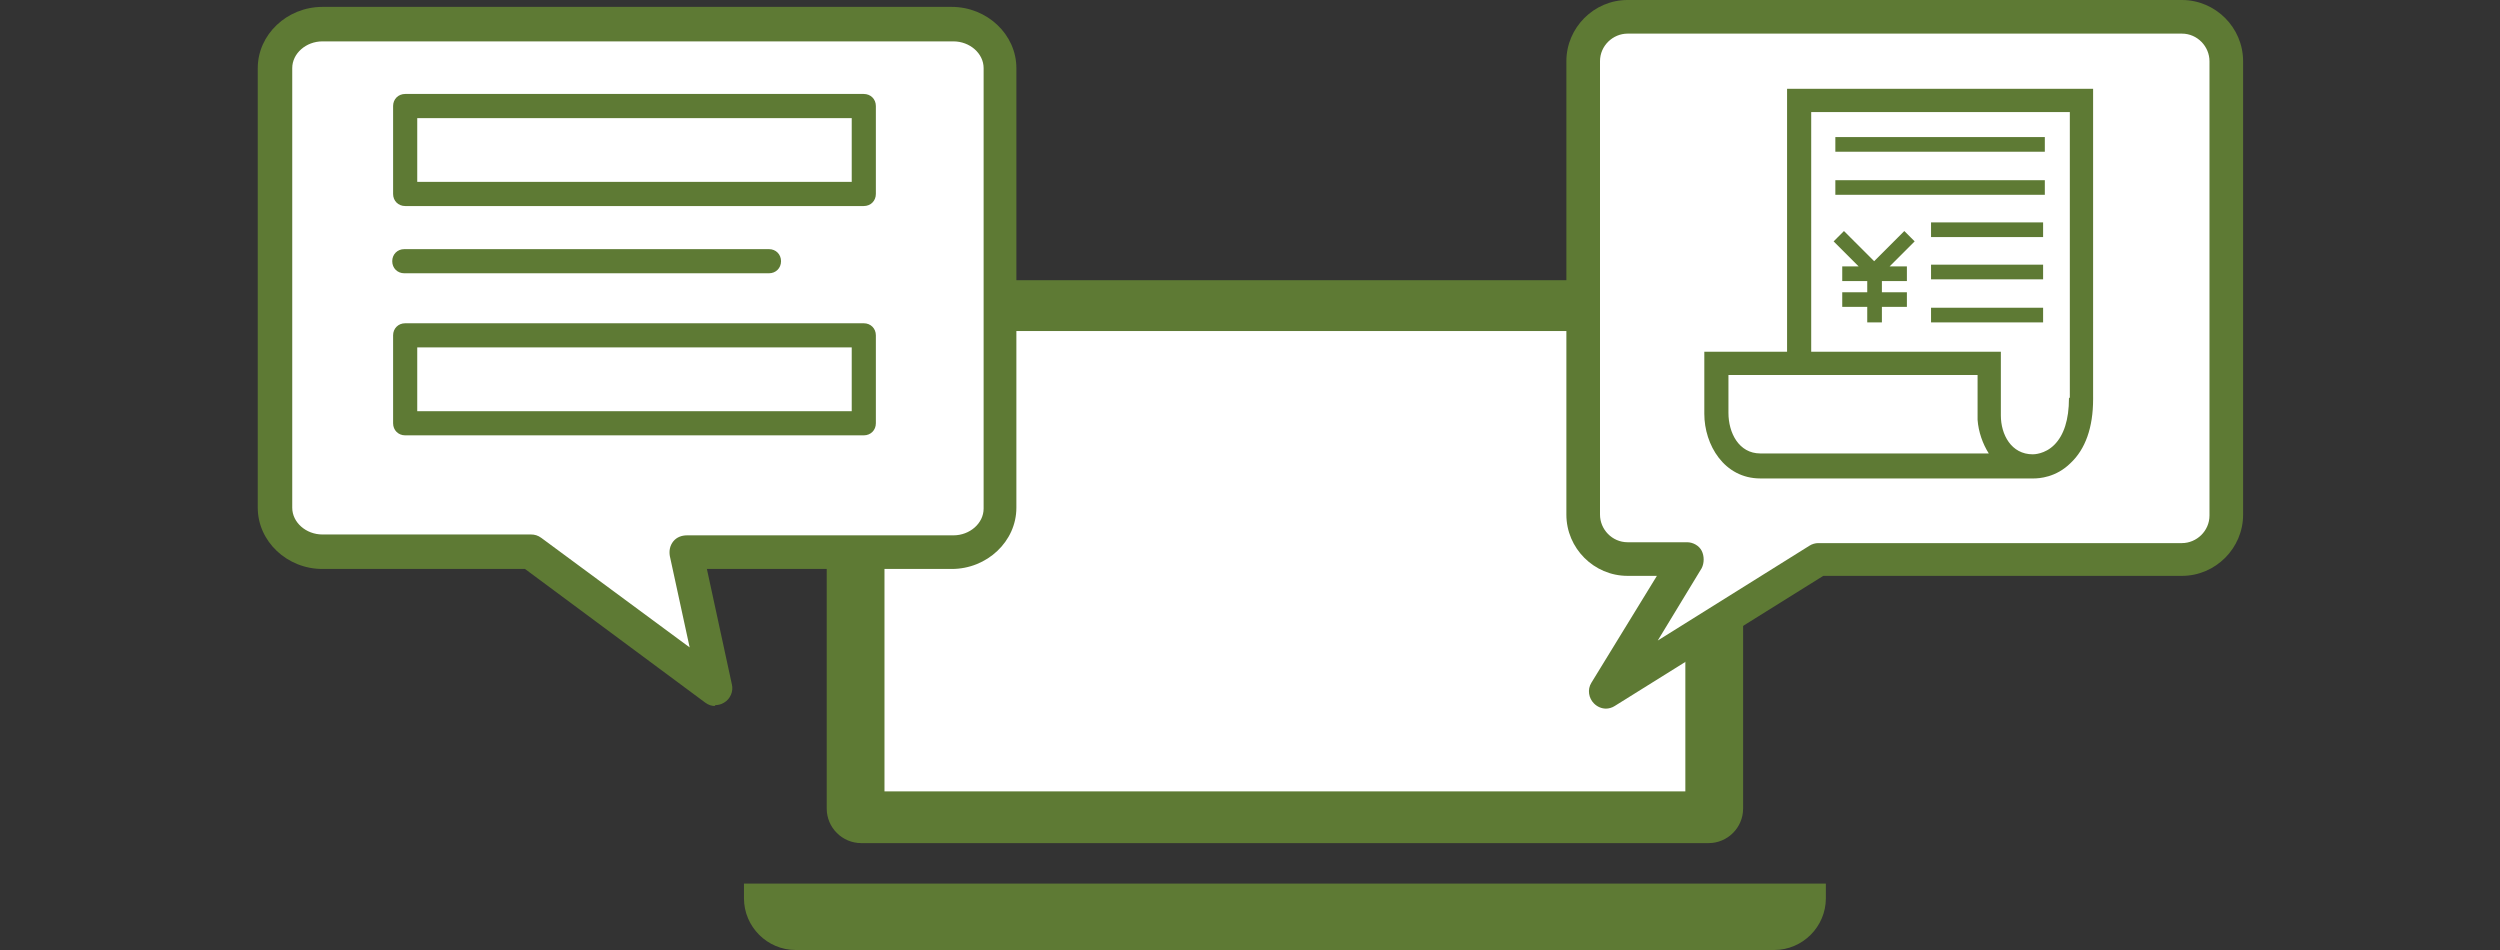 <?xml version="1.0" encoding="UTF-8"?>
<svg id="_レイアウト" data-name="レイアウト" xmlns="http://www.w3.org/2000/svg" width="290" height="110.2" viewBox="0 0 290 110.2">
  <rect x="0" y="0" width="290" height="110.2" fill="#333333" stroke="none"/>
  <path d="M198.2,32.5h-98.3c-2.2,0-4,1.8-4,4v57.3c0,2.2,1.8,4,4,4h98.3c2.2,0,4-1.8,4-4v-57.3c0-2.2-1.8-4-4-4" fill="#5E7A34" stroke-width="0"/>
  <rect x="102.6" y="38.4" width="92.9" height="53.4" fill="#fff" stroke-width="0"/>
  <path d="M205.8,110.2h-113.5c-3.3,0-6-2.7-6-6v-1.7h125.5v1.7c0,3.3-2.7,6-6,6" fill="#5E7A34" stroke-width="0"/>
  <path d="M253.1,1.9h-64.3c-2.8,0-5.1,2.3-5.1,5.1v52.6c0,2.8,2.3,5.1,5.1,5.1h6.9l-9.4,15.4,24.6-15.4h42.2c2.8,0,5.1-2.3,5.1-5.1V7.1c0-2.8-2.3-5.1-5.1-5.1" fill="#fff" stroke-width="0"/>
  <path d="M186.3,82.2c-.5,0-1-.2-1.4-.6-.6-.6-.8-1.6-.3-2.4l7.6-12.4h-3.4c-3.9,0-7.1-3.2-7.1-7.1V7.1c0-3.9,3.2-7.1,7.1-7.1h64.3c3.9,0,7.1,3.2,7.1,7.1v52.6c0,3.9-3.2,7.1-7.1,7.1h-41.6l-24.2,15.1c-.3.2-.7.3-1,.3ZM188.8,3.9c-1.7,0-3.2,1.4-3.2,3.2v52.6c0,1.7,1.4,3.2,3.2,3.2h6.9c.7,0,1.4.4,1.7,1,.3.6.3,1.4,0,2l-5.1,8.4,17.6-11c.3-.2.7-.3,1-.3h42.2c1.7,0,3.2-1.4,3.2-3.2V7.1c0-1.7-1.4-3.2-3.2-3.2h-64.3Z" fill="#5E7A34" stroke-width="0"/>
  <path d="M237.2,15.9h-24.3v1.7h24.3v-1.7ZM237.2,20.9h-24.3v1.7h24.3v-1.7ZM224,27.5h13v-1.7h-13v1.7ZM224,32.4h13v-1.7h-13v1.7ZM224,37.4h13v-1.7h-13v1.7ZM207.3,10.3v30.5h-9.6v7.2c0,3.6,2.3,7.5,6.5,7.5h31.6s0,0,.1,0c.6,0,2.6-.1,4.3-1.8,1.7-1.6,2.6-4.1,2.6-7.4V10.3h-35.5ZM204.2,52.6c-2.5,0-3.7-2.4-3.7-4.7v-4.4h28.9v5.2h0c.1,1.4.6,2.8,1.3,3.9h-26.5ZM240,46.2c0,2.5-.6,4.3-1.7,5.4-1.1,1.1-2.4,1.1-2.5,1.1,0,0,0,0,0,0h0c-2.5,0-3.7-2.3-3.7-4.5v-7.4h-22V13h30v33.1ZM213.7,30.9v1.7h2.9v1.3h-2.9v1.7h2.9v1.8h1.7v-1.8h2.9v-1.7h-2.9v-1.3h2.9v-1.7h-2l2.9-2.9-1.2-1.2-3.5,3.5-3.5-3.5-1.2,1.2,2.9,2.9h-2Z" fill="#5E7A34" stroke-width="0"/>
  <path d="M115.9,17.2V7.9c0-2.8-2.5-5.1-5.5-5.1H37.4c-3,0-5.5,2.3-5.5,5.1v51c0,2.8,2.5,5.1,5.5,5.1h26.9l17.9,13.8-2.6-13.8h30.9c3,0,5.5-2.3,5.5-5.1V17.2Z" fill="#fff" stroke-width="0"/>
  <path d="M83,81.9c-.4,0-.8-.1-1.2-.4l-20.9-15.5h-23.5c-4.1,0-7.5-3.2-7.5-7.1V7.9c0-3.9,3.4-7.1,7.5-7.1h73c4.1,0,7.5,3.2,7.5,7.1v51c0,3.9-3.4,7.1-7.5,7.1h-28.4l2.9,13.4c.2.8-.2,1.7-.9,2.1-.3.2-.7.3-1.1.3ZM37.4,4.8c-1.9,0-3.5,1.4-3.5,3.1v51c0,1.7,1.6,3.1,3.5,3.1h24.2c.4,0,.8.1,1.2.4l17.2,12.7-2.3-10.6c-.1-.6,0-1.2.4-1.7.4-.5,1-.7,1.6-.7h30.9c1.9,0,3.5-1.4,3.5-3.1V7.9c0-1.7-1.6-3.1-3.5-3.1H37.4Z" fill="#5E7A34" stroke-width="0"/>
  <path d="M89.2,31.7h-42.3c-.8,0-1.4-.6-1.4-1.4s.6-1.4,1.4-1.4h42.3c.8,0,1.4.6,1.4,1.4s-.6,1.4-1.4,1.4Z" fill="#5E7A34" stroke-width="0"/>
  <path d="M100.2,23.9h-53.2c-.8,0-1.4-.6-1.4-1.4v-10.2c0-.8.6-1.4,1.4-1.4h53.2c.8,0,1.4.6,1.4,1.4v10.2c0,.8-.6,1.4-1.4,1.4ZM48.4,21.1h50.4v-7.4h-50.4v7.4Z" fill="#5E7A34" stroke-width="0"/>
  <path d="M100.2,50.5h-53.2c-.8,0-1.4-.6-1.4-1.4v-10.2c0-.8.6-1.4,1.4-1.4h53.2c.8,0,1.4.6,1.4,1.4v10.2c0,.8-.6,1.4-1.4,1.4ZM48.4,47.7h50.4v-7.4h-50.4v7.4Z" fill="#5E7A34" stroke-width="0"/>
</svg>